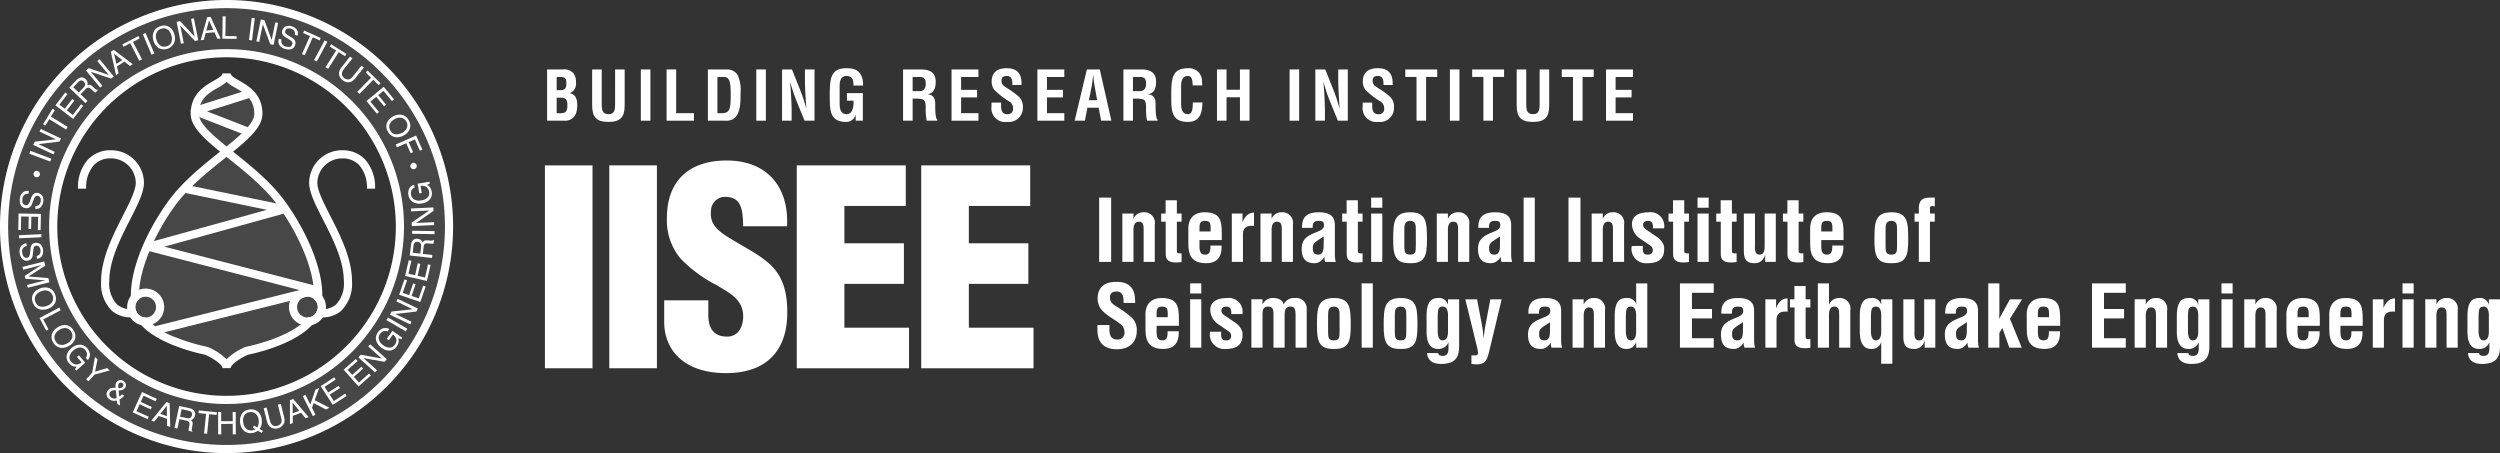 <svg xmlns="http://www.w3.org/2000/svg" xmlns:xlink="http://www.w3.org/1999/xlink" width="426.675" height="77.334" viewBox="0 0 426.675 77.334">
  <rect x="0" y="0" width="426.675" height="77.334" fill="#333333" stroke="none"/>
  <defs>
    <clipPath id="clip-path">
      <rect id="Rectangle_1996" data-name="Rectangle 1996" width="77.333" height="77.334" fill="none"/>
    </clipPath>
    <clipPath id="clip-path-3">
      <rect id="Rectangle_1987" data-name="Rectangle 1987" width="75.754" height="75.754" fill="none"/>
    </clipPath>
    <clipPath id="clip-path-4">
      <rect id="Rectangle_2059" data-name="Rectangle 2059" width="333.675" height="52.038" fill="none"/>
    </clipPath>
  </defs>
  <g id="Group_1580" data-name="Group 1580" transform="translate(-332 -221)">
    <g id="Group_1547" data-name="Group 1547" transform="translate(332 221)">
      <g id="Group_1546" data-name="Group 1546" transform="translate(0 0)" clip-path="url(#clip-path)">
        <g id="Group_1545" data-name="Group 1545" transform="translate(0 0)">
          <g id="Group_1544" data-name="Group 1544" clip-path="url(#clip-path)">
            <g id="Group_1543" data-name="Group 1543" transform="translate(0.79 0.79)" opacity="0.1">
              <g id="Group_1542" data-name="Group 1542">
                <g id="Group_1541" data-name="Group 1541" clip-path="url(#clip-path-3)">
                  <path id="Path_5096" data-name="Path 5096" d="M38.38.5A37.877,37.877,0,1,0,76.256,38.381,37.877,37.877,0,0,0,38.38.5m0,67.465A29.587,29.587,0,1,1,67.968,38.381,29.588,29.588,0,0,1,38.38,67.968" transform="translate(-0.503 -0.504)" fill="#fff"/>
                  <path id="Path_5097" data-name="Path 5097" d="M39.91,25.328c-2.557-3.514-6.291-6.366-9.369-8.836-3.078,2.47-6.812,5.322-9.37,8.836C17.774,30,14.748,36.5,14.919,41.364a2.45,2.45,0,0,0,1.42,4.084c3.075,3.56,10.75,5.03,10.75,5.03s3.451,1.482,3.451,2.959c0-1.477,3.451-2.959,3.451-2.959s7.675-1.471,10.751-5.03a2.45,2.45,0,0,0,1.419-4.084C46.332,36.5,43.309,30,39.91,25.328" transform="translate(7.337 8.602)" fill="#fff"/>
                  <path id="Path_5098" data-name="Path 5098" d="M32.028,14.887c0-4.93-5.424-4.87-5.424-6.9,0,2.034-5.423,1.974-5.423,6.9,0,1.957,2.394,4.02,5.423,6.451,3.031-2.431,5.424-4.494,5.424-6.451" transform="translate(11.274 3.756)" fill="#fff"/>
                </g>
              </g>
            </g>
            <path id="Path_5099" data-name="Path 5099" d="M38.667,77.334A38.667,38.667,0,1,1,77.333,38.669,38.71,38.71,0,0,1,38.667,77.334m0-75.942A37.275,37.275,0,1,0,75.941,38.669,37.318,37.318,0,0,0,38.667,1.392" transform="translate(0 0)" fill="#fff"/>
            <path id="Path_5100" data-name="Path 5100" d="M35.625,65.909A30.283,30.283,0,1,1,65.908,35.626,30.318,30.318,0,0,1,35.625,65.909m0-59.175A28.891,28.891,0,1,0,64.517,35.626,28.925,28.925,0,0,0,35.625,6.734" transform="translate(3.042 3.042)" fill="#fff"/>
            <path id="Path_5101" data-name="Path 5101" d="M4.049,19.653a.548.548,0,1,1,.673-.385.546.546,0,0,1-.673.385" transform="translate(2.077 10.579)" fill="#fff"/>
            <path id="Path_5102" data-name="Path 5102" d="M3.634,21.258a1.063,1.063,0,0,0-.543.077.964.964,0,0,0-.491.815,1.494,1.494,0,0,0,.014.518.585.585,0,0,0,.513.518.506.506,0,0,0,.466-.129,1.87,1.87,0,0,0,.3-.563l.182-.48a2.237,2.237,0,0,1,.342-.656.806.806,0,0,1,.755-.254,1.116,1.116,0,0,1,.793.455,1.365,1.365,0,0,1,.2,1.015,1.672,1.672,0,0,1-.419.946,1.054,1.054,0,0,1-.972.283l.064-.482a.989.989,0,0,0,.487-.1.906.906,0,0,0,.4-.724.868.868,0,0,0-.107-.651A.621.621,0,0,0,5.2,21.6a.443.443,0,0,0-.438.171,3.269,3.269,0,0,0-.3.639l-.19.5a1.572,1.572,0,0,1-.315.543.922.922,0,0,1-.818.246.979.979,0,0,1-.84-.567,1.978,1.978,0,0,1-.132-1.072,1.529,1.529,0,0,1,.505-1.03A1.237,1.237,0,0,1,3.7,20.776Z" transform="translate(1.224 11.822)" fill="#fff"/>
            <path id="Path_5103" data-name="Path 5103" d="M5.855,23.288,5.8,26.058l-.468-.009.042-2.265-1.158-.022L4.18,25.855l-.443-.008.039-2.1-1.295-.024-.042,2.306-.455-.009.053-2.808Z" transform="translate(1.13 13.223)" fill="#fff"/>
            <rect id="Rectangle_1988" data-name="Rectangle 1988" width="3.819" height="0.522" transform="translate(3.237 40.15) rotate(-2.759)" fill="#fff"/>
            <path id="Path_5104" data-name="Path 5104" d="M3.354,26.959a1.061,1.061,0,0,0-.505.212.964.964,0,0,0-.268.913,1.511,1.511,0,0,0,.146.5.587.587,0,0,0,.629.37.5.5,0,0,0,.417-.243,1.9,1.9,0,0,0,.149-.622l.053-.512a2.225,2.225,0,0,1,.165-.722.8.8,0,0,1,.665-.438,1.111,1.111,0,0,1,.881.239,1.369,1.369,0,0,1,.45.932,1.678,1.678,0,0,1-.165,1.022,1.057,1.057,0,0,1-.87.52l-.06-.482a.993.993,0,0,0,.447-.217.908.908,0,0,0,.2-.8.863.863,0,0,0-.27-.6.614.614,0,0,0-.468-.135.44.44,0,0,0-.378.276,3.283,3.283,0,0,0-.122.694l-.058.529A1.551,1.551,0,0,1,4.227,29a.916.916,0,0,1-.727.446.974.974,0,0,1-.956-.334,1.963,1.963,0,0,1-.4-1,1.54,1.54,0,0,1,.224-1.124,1.242,1.242,0,0,1,.926-.5Z" transform="translate(1.21 15.038)" fill="#fff"/>
            <path id="Path_5105" data-name="Path 5105" d="M6.146,28.431l.18.719L3.463,31l3.4.27.18.714-3.7.931-.119-.479L5.4,31.889c.075-.019.2-.05.377-.089s.364-.086.563-.137l-3.389-.272-.126-.5,2.855-1.852-.113.028c-.091.022-.229.06-.413.111s-.32.088-.408.111l-2.185.549-.121-.479Z" transform="translate(1.391 16.192)" fill="#fff"/>
            <path id="Path_5106" data-name="Path 5106" d="M7.34,34.038a2.115,2.115,0,0,1-1.067.83,2.265,2.265,0,0,1-1.482.121,1.723,1.723,0,0,1-1.154-1.107,1.735,1.735,0,0,1,.031-1.5,2.195,2.195,0,0,1,1.154-.94A2.253,2.253,0,0,1,6.2,31.309a1.672,1.672,0,0,1,1.2,1.1,1.754,1.754,0,0,1-.052,1.632m-2.431.472a2.086,2.086,0,0,0,1.161-.132,1.6,1.6,0,0,0,.877-.727A1.2,1.2,0,0,0,6.976,32.6a1.255,1.255,0,0,0-.735-.749,1.723,1.723,0,0,0-1.256.094,1.756,1.756,0,0,0-.876.694,1.206,1.206,0,0,0-.022,1.127,1.079,1.079,0,0,0,.821.739" transform="translate(1.983 17.801)" fill="#fff"/>
            <path id="Path_5107" data-name="Path 5107" d="M7.673,33.442l.242.457-2.976,1.57.895,1.7-.4.212L4.3,35.224Z" transform="translate(2.446 19.047)" fill="#fff"/>
            <path id="Path_5108" data-name="Path 5108" d="M9.6,37.766a2.1,2.1,0,0,1-.863,1.041,2.273,2.273,0,0,1-1.42.436,1.727,1.727,0,0,1-1.365-.832,1.743,1.743,0,0,1-.292-1.475,2.2,2.2,0,0,1,.924-1.166A2.253,2.253,0,0,1,7.9,35.347a1.669,1.669,0,0,1,1.4.815,1.75,1.75,0,0,1,.3,1.6m-2.273.984a2.089,2.089,0,0,0,1.107-.378,1.611,1.611,0,0,0,.7-.9,1.206,1.206,0,0,0-.2-1.03,1.258,1.258,0,0,0-.879-.573,1.725,1.725,0,0,0-1.205.361,1.756,1.756,0,0,0-.706.866,1.2,1.2,0,0,0,.221,1.1,1.075,1.075,0,0,0,.959.546" transform="translate(3.192 20.131)" fill="#fff"/>
            <path id="Path_5109" data-name="Path 5109" d="M11.2,38.9a1.357,1.357,0,0,1-.337,1.207l-.336-.386a.933.933,0,0,0,.209-.686,1.276,1.276,0,0,0-.334-.673,1.123,1.123,0,0,0-.874-.4,1.725,1.725,0,0,0-1.125.513,1.909,1.909,0,0,0-.642.95,1.075,1.075,0,0,0,.306,1,1.2,1.2,0,0,0,.778.433,1.271,1.271,0,0,0,.956-.383l-.788-.9.323-.283,1.1,1.262L8.9,41.908l-.22-.251.289-.417a1.917,1.917,0,0,1-.6-.08,1.716,1.716,0,0,1-.706-.515,1.645,1.645,0,0,1-.424-1.154A2.106,2.106,0,0,1,8.026,38.1a2.2,2.2,0,0,1,1.486-.618,1.622,1.622,0,0,1,1.237.593,1.922,1.922,0,0,1,.447.827" transform="translate(4.119 21.347)" fill="#fff"/>
            <path id="Path_5110" data-name="Path 5110" d="M10.865,38.823l.447.4-.421,2.1,2.047-.622.45.41-2.6.716L9.752,42.968l-.383-.347L10.4,41.482Z" transform="translate(5.336 22.111)" fill="#fff"/>
            <path id="Path_5111" data-name="Path 5111" d="M13.119,42.075a.924.924,0,0,1,.135-.352.818.818,0,0,1,.545-.374.908.908,0,0,1,.689.165.827.827,0,0,1,.392.531.745.745,0,0,1-.111.573.966.966,0,0,1-.546.408,2.157,2.157,0,0,1-.581.063l.119,1.077c.115-.091.2-.159.251-.207s.121-.116.206-.209l.37.245a2.819,2.819,0,0,1-.535.49c-.2.14-.283.19-.259.154L13.9,45.7l-.5-.331-.057-.562a1.859,1.859,0,0,1-.51.067,1.333,1.333,0,0,1-.7-.235A1.061,1.061,0,0,1,11.6,43.9a1.082,1.082,0,0,1,.174-.752,1.043,1.043,0,0,1,.618-.461,2.9,2.9,0,0,1,.742-.039,2.017,2.017,0,0,1-.013-.568m-.24,2.4a1.071,1.071,0,0,0,.43-.071l-.138-1.353a2.6,2.6,0,0,0-.6.05.7.7,0,0,0-.4.3.547.547,0,0,0-.072.512.778.778,0,0,0,.3.4.882.882,0,0,0,.485.162m1.163-1.825a.586.586,0,0,0,.342-.243.411.411,0,0,0,.067-.3.389.389,0,0,0-.184-.268.418.418,0,0,0-.436-.058.408.408,0,0,0-.166.148.579.579,0,0,0-.094.3,2.644,2.644,0,0,0,.035.474,1.912,1.912,0,0,0,.436-.05" transform="translate(6.599 23.542)" fill="#fff"/>
            <path id="Path_5112" data-name="Path 5112" d="M16.025,42.629l2.518,1.158-.2.425-2.059-.948L15.8,44.318l1.9.876-.185.4-1.9-.876-.541,1.176,2.1.964-.191.413L14.429,46.1Z" transform="translate(8.218 24.278)" fill="#fff"/>
            <path id="Path_5113" data-name="Path 5113" d="M19.027,43.721l.556.185.1,4.06-.537-.18-.006-1.207L17.712,46.1l-.755.954-.5-.168Zm.093,2.406L19.1,44.344l-1.119,1.4Z" transform="translate(9.372 24.901)" fill="#fff"/>
            <path id="Path_5114" data-name="Path 5114" d="M19.773,44.149l1.7.361a1.7,1.7,0,0,1,.665.273.9.9,0,0,1,.328.992,1,1,0,0,1-.256.52,1.033,1.033,0,0,1-.46.261.793.793,0,0,1,.279.3.857.857,0,0,1,.022.5l-.088.505a1.528,1.528,0,0,0-.033.325.318.318,0,0,0,.115.264l-.019.083L21.4,48.4a.534.534,0,0,1-.014-.133,2.151,2.151,0,0,1,.038-.3l.1-.629a.539.539,0,0,0-.16-.548,1.073,1.073,0,0,0-.427-.162l-1.119-.24-.341,1.6-.507-.108Zm1.278,2.061a.96.96,0,0,0,.578-.025.6.6,0,0,0,.312-.471.569.569,0,0,0-.166-.6.92.92,0,0,0-.386-.162l-1.2-.257-.272,1.278Z" transform="translate(10.808 25.144)" fill="#fff"/>
            <path id="Path_5115" data-name="Path 5115" d="M24.72,44.946l-.047.452-1.279-.13-.344,3.345-.52-.053.344-3.345-1.281-.132.047-.452Z" transform="translate(12.298 25.419)" fill="#fff"/>
            <path id="Path_5116" data-name="Path 5116" d="M23.716,44.8l.523,0,.006,1.577,1.962-.008L26.2,44.8l.523,0,.014,3.817-.523,0-.006-1.786-1.962.008.006,1.786-.523,0Z" transform="translate(13.507 25.512)" fill="#fff"/>
            <path id="Path_5117" data-name="Path 5117" d="M30.017,48.19l-.218.344-.642-.372a2.158,2.158,0,0,1-.435.243,1.936,1.936,0,0,1-.529.137,1.742,1.742,0,0,1-1.453-.4,2.219,2.219,0,0,1-.618-1.353,2.242,2.242,0,0,1,.218-1.362,1.663,1.663,0,0,1,1.361-.884A1.751,1.751,0,0,1,29.267,45a2.1,2.1,0,0,1,.537,1.24,2.73,2.73,0,0,1,0,.716,1.832,1.832,0,0,1-.355.9ZM28.5,48.018a.661.661,0,0,0,.232-.118l-.46-.272.218-.35.543.323a1.42,1.42,0,0,0,.243-.64,2.654,2.654,0,0,0,0-.65,1.607,1.607,0,0,0-.483-1.033,1.209,1.209,0,0,0-1.008-.289,1.267,1.267,0,0,0-.923.513,1.75,1.75,0,0,0-.207,1.249,1.635,1.635,0,0,0,.48,1.047,1.266,1.266,0,0,0,1.063.278,1.8,1.8,0,0,0,.3-.06" transform="translate(14.864 25.353)" fill="#fff"/>
            <path id="Path_5118" data-name="Path 5118" d="M29.178,44.529l.576,2.288a1.363,1.363,0,0,0,.322.633.828.828,0,0,0,.863.212.927.927,0,0,0,.764-.656,1.435,1.435,0,0,0-.036-.67l-.576-2.288.507-.127L32.121,46a2.48,2.48,0,0,1,.08,1.1,1.6,1.6,0,0,1-2.558.642,2.484,2.484,0,0,1-.449-1l-.523-2.08Z" transform="translate(16.329 25.014)" fill="#fff"/>
            <path id="Path_5119" data-name="Path 5119" d="M31.533,43.589l.546-.206,2.64,3.089-.531.2-.766-.934-1.413.531.014,1.216-.5.187ZM33.12,45.4l-1.135-1.375L32,45.82Z" transform="translate(17.956 24.708)" fill="#fff"/>
            <path id="Path_5120" data-name="Path 5120" d="M32.922,43.589l.45-.228.841,1.668.865-2.529.645-.325-.763,2.109,2.513,1.284-.6.3-2.086-1.1-.29.805.6,1.188-.45.228Z" transform="translate(18.75 24.021)" fill="#fff"/>
            <path id="Path_5121" data-name="Path 5121" d="M34.864,42.532l2.324-1.507.254.392-1.9,1.232.629.973,1.758-1.139.242.372-1.758,1.139.7,1.086,1.935-1.254.246.381L36.94,45.735Z" transform="translate(19.856 23.365)" fill="#fff"/>
            <path id="Path_5122" data-name="Path 5122" d="M37.37,40.873l2.072-1.841.311.35-1.7,1.505.771.866,1.566-1.391.293.33-1.566,1.392.86.968L41.7,41.521l.3.339-2.1,1.866Z" transform="translate(21.284 22.23)" fill="#fff"/>
            <path id="Path_5123" data-name="Path 5123" d="M38.97,39.675l.408-.454,3.566.647-2.293-2.062.33-.367,2.839,2.554-.389.432L39.849,39.8l2.29,2.061-.33.366Z" transform="translate(22.195 21.322)" fill="#fff"/>
            <path id="Path_5124" data-name="Path 5124" d="M41.9,35.8a1.356,1.356,0,0,1,1.251.041l-.294.419a.931.931,0,0,0-.717-.041,1.279,1.279,0,0,0-.573.483,1.131,1.131,0,0,0-.179.945,1.74,1.74,0,0,0,.766.972,1.934,1.934,0,0,0,1.077.4,1.075,1.075,0,0,0,.9-.537,1.2,1.2,0,0,0,.237-.859,1.268,1.268,0,0,0-.6-.837l-.687.978-.352-.246.965-1.372,1.672,1.174-.191.273-.474-.181a1.941,1.941,0,0,1,.064.6,1.7,1.7,0,0,1-.333.807,1.644,1.644,0,0,1-1.019.687,2.109,2.109,0,0,1-1.54-.441,2.19,2.19,0,0,1-.954-1.3,1.617,1.617,0,0,1,.283-1.342,1.925,1.925,0,0,1,.7-.631" transform="translate(23.279 20.314)" fill="#fff"/>
            <rect id="Rectangle_1989" data-name="Rectangle 1989" width="0.522" height="3.819" transform="translate(65.945 54.636) rotate(-59.892)" fill="#fff"/>
            <path id="Path_5125" data-name="Path 5125" d="M42.412,35.209l.262-.549,3.605-.389L43.5,32.941l.213-.446,3.445,1.646-.251.524-3.613.414,2.781,1.329-.213.446Z" transform="translate(24.155 18.507)" fill="#fff"/>
            <path id="Path_5126" data-name="Path 5126" d="M43.405,33l.9-2.62.443.154-.739,2.142,1.1.378.683-1.981.419.144L45.526,33.2l1.223.422.753-2.18.43.149-.917,2.656Z" transform="translate(24.721 17.304)" fill="#fff"/>
            <path id="Path_5127" data-name="Path 5127" d="M44.052,30.993l.615-2.7.457.1-.5,2.21,1.13.257.466-2.042.432.1-.466,2.042,1.262.287L47.956,29l.444.1-.625,2.739Z" transform="translate(25.09 16.113)" fill="#fff"/>
            <path id="Path_5128" data-name="Path 5128" d="M44.56,28.815l.195-1.725a1.7,1.7,0,0,1,.2-.689.9.9,0,0,1,.956-.424.937.937,0,0,1,.846.636.783.783,0,0,1,.275-.308.862.862,0,0,1,.493-.072l.51.039a1.592,1.592,0,0,0,.328,0,.321.321,0,0,0,.251-.14l.085.009-.071.631a.464.464,0,0,1-.132.027,2.17,2.17,0,0,1-.3-.008l-.637-.039a.537.537,0,0,0-.527.212,1.063,1.063,0,0,0-.121.443l-.127,1.136,1.628.182-.058.515Zm1.926-1.475a.962.962,0,0,0-.082-.573.6.6,0,0,0-.5-.264.57.57,0,0,0-.585.224.928.928,0,0,0-.122.4l-.138,1.221,1.3.144Z" transform="translate(25.379 14.789)" fill="#fff"/>
            <rect id="Rectangle_1990" data-name="Rectangle 1990" width="0.522" height="3.818" transform="translate(70.339 39.899) rotate(-88.968)" fill="#fff"/>
            <path id="Path_5129" data-name="Path 5129" d="M44.835,25.741l-.028-.609L47.8,23.084l-3.083.146-.024-.493,3.814-.18.028.581-2.987,2.076,3.078-.146.024.493Z" transform="translate(25.454 12.847)" fill="#fff"/>
            <path id="Path_5130" data-name="Path 5130" d="M44.476,21.119a1.357,1.357,0,0,1,.918-.852l.085.5a.938.938,0,0,0-.537.477,1.28,1.28,0,0,0-.066.747,1.125,1.125,0,0,0,.538.8,1.733,1.733,0,0,0,1.227.151,1.919,1.919,0,0,0,1.044-.476,1.074,1.074,0,0,0,.262-1.012,1.2,1.2,0,0,0-.438-.777A1.266,1.266,0,0,0,46.5,20.5l.2,1.179-.422.072L45.994,20.1l2.014-.344.055.328-.463.206a1.938,1.938,0,0,1,.471.385,1.683,1.683,0,0,1,.333.807,1.636,1.636,0,0,1-.24,1.205,2.107,2.107,0,0,1-1.4.771,2.191,2.191,0,0,1-1.59-.25,1.623,1.623,0,0,1-.746-1.152,1.914,1.914,0,0,1,.052-.939" transform="translate(25.282 11.253)" fill="#fff"/>
            <path id="Path_5131" data-name="Path 5131" d="M45,17.729a.548.548,0,1,1-.353.691A.547.547,0,0,1,45,17.729" transform="translate(25.413 10.082)" fill="#fff"/>
            <rect id="Rectangle_1991" data-name="Rectangle 1991" width="0.522" height="3.819" transform="translate(5.003 26.233) rotate(-69.444)" fill="#fff"/>
            <path id="Path_5132" data-name="Path 5132" d="M3.615,16.741l.261-.551,3.6-.4L4.69,14.469l.212-.446,3.451,1.634-.25.524-3.612.428,2.786,1.318-.212.446Z" transform="translate(2.059 7.986)" fill="#fff"/>
            <path id="Path_5133" data-name="Path 5133" d="M6.3,11.827l.388.239-.673,1.1,2.868,1.759-.275.446L5.743,13.607l-.673,1.1-.388-.239Z" transform="translate(2.666 6.736)" fill="#fff"/>
            <path id="Path_5134" data-name="Path 5134" d="M6.025,12.252l1.686-2.2.37.284L6.7,12.136l.92.706L8.9,11.178l.352.268L7.975,13.11,9,13.9l1.4-1.83.361.276-1.709,2.23Z" transform="translate(3.432 5.725)" fill="#fff"/>
            <path id="Path_5135" data-name="Path 5135" d="M7.53,10.159l1.2-1.252a1.684,1.684,0,0,1,.581-.421.9.9,0,0,1,1.017.243.944.944,0,0,1,.286,1.02.77.77,0,0,1,.4-.077.858.858,0,0,1,.435.242l.381.342a1.485,1.485,0,0,0,.259.2.313.313,0,0,0,.284.042l.063.06L12,11.012a.4.4,0,0,1-.121-.058,2.122,2.122,0,0,1-.235-.19l-.482-.417a.535.535,0,0,0-.548-.154,1.1,1.1,0,0,0-.364.278l-.793.826,1.18,1.133-.358.374Zm2.425,0a.954.954,0,0,0,.283-.505A.6.6,0,0,0,10,9.142a.567.567,0,0,0-.6-.177.92.92,0,0,0-.342.243l-.851.885.942.9Z" transform="translate(4.289 4.794)" fill="#fff"/>
            <path id="Path_5136" data-name="Path 5136" d="M9.342,8.351l.469-.388,3.434,1.165L11.281,6.75l.38-.314,2.433,2.943-.449.37L10.193,8.6l1.962,2.375-.38.315Z" transform="translate(5.321 3.665)" fill="#fff"/>
            <path id="Path_5137" data-name="Path 5137" d="M12.053,5.744l.49-.32,3.249,2.439-.474.311-.951-.746L13.1,8.254l.279,1.183-.444.29ZM14,7.166l-1.408-1.1L13,7.821Z" transform="translate(6.865 3.089)" fill="#fff"/>
            <path id="Path_5138" data-name="Path 5138" d="M16.052,3.921l.209.4-1.144.59L16.66,7.9l-.465.239L14.654,5.155l-1.144.59-.209-.4Z" transform="translate(7.575 2.233)" fill="#fff"/>
            <rect id="Rectangle_1992" data-name="Rectangle 1992" width="0.522" height="3.818" transform="translate(24.364 5.826) rotate(-23.176)" fill="#fff"/>
            <path id="Path_5139" data-name="Path 5139" d="M19.489,3.055a2.1,2.1,0,0,1,.768,1.111,2.266,2.266,0,0,1,.036,1.486,1.927,1.927,0,0,1-2.668.972,2.192,2.192,0,0,1-.873-1.205,2.246,2.246,0,0,1-.052-1.38,1.661,1.661,0,0,1,1.163-1.13,1.75,1.75,0,0,1,1.626.146m.333,2.453a2.1,2.1,0,0,0-.064-1.166,1.619,1.619,0,0,0-.676-.92,1.2,1.2,0,0,0-1.044-.086,1.255,1.255,0,0,0-.789.691,1.72,1.72,0,0,0,.022,1.257,1.755,1.755,0,0,0,.642.915,1.207,1.207,0,0,0,1.125.086,1.075,1.075,0,0,0,.785-.777" transform="translate(9.463 1.583)" fill="#fff"/>
            <path id="Path_5140" data-name="Path 5140" d="M19.206,2.587l.6-.119,2.472,2.651L21.67,2.094l.485-.1L22.9,5.74l-.57.115-2.5-2.642.6,3.021-.485.1Z" transform="translate(10.938 1.137)" fill="#fff"/>
            <path id="Path_5141" data-name="Path 5141" d="M22.933,1.888l.582-.05,1.708,3.685-.565.049-.483-1.107-1.505.13L22.355,5.77l-.529.046ZM23.972,4.06,23.25,2.43,22.78,4.162Z" transform="translate(12.431 1.047)" fill="#fff"/>
            <path id="Path_5142" data-name="Path 5142" d="M24.229,1.774l.518.006L24.7,5.144l1.916.025-.006.455-2.433-.031Z" transform="translate(13.771 1.01)" fill="#fff"/>
            <rect id="Rectangle_1993" data-name="Rectangle 1993" width="3.818" height="0.522" transform="matrix(0.123, -0.992, 0.992, 0.123, 42.495, 6.831)" fill="#fff"/>
            <path id="Path_5143" data-name="Path 5143" d="M28.647,2.109l.6.124,1.242,3.406.623-3.021.483.1L30.82,6.457l-.568-.118-1.27-3.407-.623,3.017-.483-.1Z" transform="translate(15.876 1.201)" fill="#fff"/>
            <path id="Path_5144" data-name="Path 5144" d="M30.819,5.152A1.067,1.067,0,0,0,30.8,5.7a.963.963,0,0,0,.713.631,1.509,1.509,0,0,0,.512.08.583.583,0,0,0,.6-.41.506.506,0,0,0-.041-.482,1.837,1.837,0,0,0-.5-.4l-.441-.267a2.243,2.243,0,0,1-.582-.455.806.806,0,0,1-.113-.789,1.11,1.11,0,0,1,.592-.7A1.363,1.363,0,0,1,32.574,2.9a1.661,1.661,0,0,1,.852.584,1.056,1.056,0,0,1,.1,1.008l-.463-.151a.971.971,0,0,0,0-.5.909.909,0,0,0-.64-.523.856.856,0,0,0-.658-.013.611.611,0,0,0-.322.364.441.441,0,0,0,.088.461,3.224,3.224,0,0,0,.574.407l.455.278a1.55,1.55,0,0,1,.476.41.915.915,0,0,1,.094.848.977.977,0,0,1-.709.724,1.981,1.981,0,0,1-1.078-.066,1.545,1.545,0,0,1-.921-.683A1.243,1.243,0,0,1,30.357,5Z" transform="translate(17.24 1.598)" fill="#fff"/>
            <path id="Path_5145" data-name="Path 5145" d="M36.039,4.584,35.854,5l-1.176-.524L33.31,7.547l-.477-.212L34.2,4.262l-1.174-.523.185-.416Z" transform="translate(18.7 1.893)" fill="#fff"/>
            <rect id="Rectangle_1994" data-name="Rectangle 1994" width="3.818" height="0.522" transform="translate(53.605 10.254) rotate(-61.816)" fill="#fff"/>
            <path id="Path_5146" data-name="Path 5146" d="M38.97,6.466l-.242.385-1.089-.686L35.845,9.009,35.4,8.731l1.8-2.846L36.109,5.2l.243-.385Z" transform="translate(20.163 2.742)" fill="#fff"/>
            <path id="Path_5147" data-name="Path 5147" d="M39.149,6.476,37.682,8.325a1.4,1.4,0,0,0-.306.64.828.828,0,0,0,.358.813.928.928,0,0,0,.986.209,1.427,1.427,0,0,0,.509-.436L40.7,7.7l.41.325L39.772,9.706a2.474,2.474,0,0,1-.822.731,1.34,1.34,0,0,1-1.464-.278,1.334,1.334,0,0,1-.6-1.361,2.475,2.475,0,0,1,.524-.967L38.74,6.151Z" transform="translate(20.991 3.503)" fill="#fff"/>
            <path id="Path_5148" data-name="Path 5148" d="M42.816,9.837l-.32.323-.915-.9-2.362,2.4-.372-.367,2.362-2.394-.915-.9.319-.323Z" transform="translate(22.125 4.365)" fill="#fff"/>
            <path id="Path_5149" data-name="Path 5149" d="M42.79,9.438l1.766,2.136-.361.3-1.444-1.747-.893.738,1.334,1.615-.341.281-1.334-1.615-1,.826,1.468,1.777-.35.29-1.789-2.166Z" transform="translate(22.695 5.375)" fill="#fff"/>
            <path id="Path_5150" data-name="Path 5150" d="M45.978,14.994a2.1,2.1,0,0,1-.928.983,2.267,2.267,0,0,1-1.446.342A1.721,1.721,0,0,1,42.3,15.4a1.742,1.742,0,0,1-.2-1.491,2.209,2.209,0,0,1,1-1.1,2.268,2.268,0,0,1,1.339-.337,1.673,1.673,0,0,1,1.348.9,1.749,1.749,0,0,1,.195,1.621m-2.331.835a2.078,2.078,0,0,0,1.127-.306,1.612,1.612,0,0,0,.76-.852,1.2,1.2,0,0,0-.132-1.039,1.255,1.255,0,0,0-.84-.628,1.718,1.718,0,0,0-1.226.283,1.752,1.752,0,0,0-.761.818,1.209,1.209,0,0,0,.149,1.119,1.08,1.08,0,0,0,.923.606" transform="translate(23.926 7.097)" fill="#fff"/>
            <path id="Path_5151" data-name="Path 5151" d="M46.512,14.734l1.077,2.42-.428.19L46.3,15.4l-1.059.471L46,17.58l-.416.185-.761-1.712-1.587.706-.21-.474Z" transform="translate(24.503 8.391)" fill="#fff"/>
            <path id="Path_5152" data-name="Path 5152" d="M17.56,45.639l-.337-1.35,24.962-6.242L16.233,31.335a.7.7,0,0,1-.013-1.345l20.395-5.639L22.676,21.48l.281-1.362,16.767,3.453a.7.7,0,0,1,.044,1.351L19.1,30.639l26.084,6.746a.7.7,0,0,1-.006,1.35Z" transform="translate(8.947 11.458)" fill="#fff"/>
            <path id="Path_5153" data-name="Path 5153" d="M30.055,17.485,21.18,14.032a.7.7,0,0,1,.042-1.312l9.369-2.959.419,1.326-7.484,2.364,7.035,2.737Z" transform="translate(11.81 5.559)" fill="#fff"/>
            <path id="Path_5154" data-name="Path 5154" d="M34.58,37.7a3.161,3.161,0,1,1,3.163-3.161A3.164,3.164,0,0,1,34.58,37.7m0-4.93a1.77,1.77,0,1,0,1.77,1.769,1.771,1.771,0,0,0-1.77-1.769" transform="translate(17.894 17.873)" fill="#fff"/>
            <path id="Path_5155" data-name="Path 5155" d="M16.986,37.7a3.161,3.161,0,1,1,3.161-3.161A3.164,3.164,0,0,1,16.986,37.7m0-4.93a1.77,1.77,0,1,0,1.769,1.769,1.771,1.771,0,0,0-1.769-1.769" transform="translate(7.874 17.873)" fill="#fff"/>
            <path id="Path_5156" data-name="Path 5156" d="M40.493,29.766c-2.4-3.3-5.762-5.988-8.728-8.356l-.091-.072c2.894-2.351,5.008-4.333,5.008-6.449,0-3.406-2.365-4.762-3.935-5.658-.764-.439-1.488-.854-1.488-1.246H29.867c0,.392-.725.807-1.491,1.246-1.566.9-3.933,2.252-3.933,5.658,0,2.116,2.116,4.1,5.01,6.449l-.094.072c-2.965,2.368-6.325,5.054-8.73,8.356-4.115,5.66-7.571,13.685-6.019,18.853,1.527,5.1,11.241,7.165,12.294,7.374,1.416.622,2.963,1.7,2.963,2.29h1.392c0-.589,1.548-1.668,2.962-2.29,1.05-.209,10.765-2.276,12.3-7.374,1.552-5.173-1.909-13.2-6.024-18.853M25.835,14.888c0-2.6,1.719-3.583,3.233-4.451a8.273,8.273,0,0,0,1.494-1,8.233,8.233,0,0,0,1.5,1c1.516.868,3.233,1.852,3.233,4.451,0,1.555-2.087,3.422-4.729,5.558-2.642-2.136-4.727-4-4.727-5.558M44.42,49.629c-2.687,3.467-10.45,5-10.538,5.013l-.143.044a10.135,10.135,0,0,0-3.177,2.081,10.126,10.126,0,0,0-3.178-2.081l-.143-.044a32.1,32.1,0,0,1-5.236-1.566,13.139,13.139,0,0,1-5.286-3.444,1.766,1.766,0,0,1-1.733-1.763,1.739,1.739,0,0,1,.664-1.35c-.33-4.705,2.747-11.315,6.1-15.936,2.293-3.15,5.577-5.773,8.476-8.086.11-.089.223-.179.333-.267.111.088.223.177.333.267,2.9,2.313,6.181,4.936,8.474,8.086,3.36,4.619,6.435,11.227,6.106,15.936a1.745,1.745,0,0,1,.665,1.35,1.767,1.767,0,0,1-1.72,1.759" transform="translate(8.105 4.547)" fill="#fff"/>
            <path id="Path_5157" data-name="Path 5157" d="M43.187,17.94a5.187,5.187,0,0,0-3.814-1.6,5.605,5.605,0,0,0-5.756,5.567c0,1.629,1.094,3.773,2.359,6.256,1.67,3.271,3.56,6.981,3.56,10.511A5.187,5.187,0,0,1,38.17,42.7a3.882,3.882,0,0,1-3.134.719A1.716,1.716,0,0,1,34.82,44l-.111.783a7.7,7.7,0,0,0,1.086.08A4.885,4.885,0,0,0,39.08,43.75a6.489,6.489,0,0,0,1.849-5.077c0-3.864-2.058-7.9-3.712-11.144-1.135-2.226-2.205-4.329-2.205-5.624a4.234,4.234,0,0,1,4.362-4.175,3.8,3.8,0,0,1,2.8,1.166,5.706,5.706,0,0,1,1.3,4h1.391a7.041,7.041,0,0,0-1.684-4.952" transform="translate(19.147 9.305)" fill="#fff"/>
            <path id="Path_5158" data-name="Path 5158" d="M15.188,42.7a5.187,5.187,0,0,1-1.367-4.026c0-3.531,1.89-7.24,3.558-10.513,1.265-2.483,2.357-4.627,2.357-6.255a5.6,5.6,0,0,0-5.752-5.567,5.189,5.189,0,0,0-3.817,1.6,7.041,7.041,0,0,0-1.684,4.952H9.875a5.7,5.7,0,0,1,1.3-4,3.811,3.811,0,0,1,2.806-1.166,4.235,4.235,0,0,1,4.362,4.175c0,1.293-1.072,3.4-2.207,5.624-1.653,3.243-3.71,7.278-3.71,11.144a6.49,6.49,0,0,0,1.847,5.077,4.9,4.9,0,0,0,3.288,1.114,7.676,7.676,0,0,0,1.083-.08L18.536,44a1.724,1.724,0,0,1-.215-.587,3.879,3.879,0,0,1-3.133-.717" transform="translate(4.831 9.305)" fill="#fff"/>
          </g>
        </g>
      </g>
    </g>
    <g id="Group_1572" data-name="Group 1572" transform="translate(425 232.643)">
      <g id="Group_1571" data-name="Group 1571" transform="translate(0 0)" clip-path="url(#clip-path-4)">
        <path id="Path_5257" data-name="Path 5257" d="M.257,8.89V.144H2.892A2.128,2.128,0,0,1,4.746.786a2.341,2.341,0,0,1,.432,1.574,1.691,1.691,0,0,1-1.05,1.83v.025c.922.128,1.272.9,1.272,2.027a4.154,4.154,0,0,1-.117,1.075A1.972,1.972,0,0,1,3.137,8.89ZM2.192,3.678c.4,0,.91.023,1.167-.3a1.67,1.67,0,0,0,.175-.945c0-.652-.14-.98-.887-1H1.889v2.25Zm.047,3.929a2.494,2.494,0,0,0,.98-.092c.443-.2.5-.772.5-1.215,0-.944-.187-1.339-1.2-1.339h-.63V7.607Z" transform="translate(0.118 0.066)" fill="#fff"/>
        <path id="Path_5258" data-name="Path 5258" d="M9.447.143h1.632v6.1c0,1.937-.63,2.857-2.764,2.857-2.157,0-2.787-.92-2.787-2.857V.143H7.161V6.1c0,.84.058,1.679,1.165,1.679,1.062,0,1.12-.839,1.12-1.679Z" transform="translate(2.534 0.065)" fill="#fff"/>
        <rect id="Rectangle_2049" data-name="Rectangle 2049" width="1.632" height="8.746" transform="translate(16.371 0.209)" fill="#fff"/>
        <path id="Path_5259" data-name="Path 5259" d="M14.241,8.89V.144h1.632V7.606H18.9V8.89Z" transform="translate(6.528 0.066)" fill="#fff"/>
        <path id="Path_5260" data-name="Path 5260" d="M19.073,8.89V.144h3.405a2.024,2.024,0,0,1,1.69.992,6.113,6.113,0,0,1,.478,3.02c0,1.725,0,3.72-1.342,4.5a2.4,2.4,0,0,1-1.212.233Zm2.344-1.283c1.458,0,1.55-.769,1.55-3.3,0-2.064-.21-2.879-1.189-2.879H20.7V7.607Z" transform="translate(8.743 0.066)" fill="#fff"/>
        <rect id="Rectangle_2050" data-name="Rectangle 2050" width="1.632" height="8.746" transform="translate(36.077 0.209)" fill="#fff"/>
        <path id="Path_5261" data-name="Path 5261" d="M31.659.143h1.633V8.889h-1.7l-1.27-3.114A29.4,29.4,0,0,1,29.152,2.3h-.023c.058.725.128,1.61.175,2.5s.082,1.75.082,2.45V8.889H27.752V.143h1.692l1.272,3.185A29.625,29.625,0,0,1,31.881,6.8H31.9c-.058-.792-.117-1.644-.163-2.482s-.082-1.68-.082-2.46Z" transform="translate(12.722 0.065)" fill="#fff"/>
        <path id="Path_5262" data-name="Path 5262" d="M33.337,3.882C33.407,1.657,33.582,0,36.194,0c1.4.012,2.367.373,2.74,1.889a5.422,5.422,0,0,1,.082,1.06H37.383c-.023-.885-.082-1.585-1.189-1.632-1.283,0-1.178,1.528-1.178,2.205V5.947c0,.722.058,1.9,1.178,1.9.933,0,1.235-.992,1.2-2.309h-1.13V4.256h2.717v4.7H37.756v-1h-.023a1.652,1.652,0,0,1-1.539,1.212c-2.682,0-2.857-1.7-2.857-4.034Z" transform="translate(15.282 0)" fill="#fff"/>
        <path id="Path_5263" data-name="Path 5263" d="M43.545,5.123V8.89H41.913V.144H45c1.41,0,2.484.49,2.484,2.1,0,.958-.245,1.96-1.342,2.112v.022c.968.128,1.259.747,1.259,1.587,0,.362-.045,2.507.351,2.764V8.89h-1.8a8.8,8.8,0,0,1-.175-2.217c-.012-.535,0-1.27-.56-1.434a4.993,4.993,0,0,0-1.387-.117Zm0-1.282h1.282c.538-.035.957-.385.957-1.259,0-.98-.408-1.143-1.025-1.155H43.545Z" transform="translate(19.214 0.066)" fill="#fff"/>
        <path id="Path_5264" data-name="Path 5264" d="M47.584,8.89V.144h4.594V1.427H49.216v2.2h2.729V4.913H49.216V7.606h2.962V8.89Z" transform="translate(21.813 0.066)" fill="#fff"/>
        <path id="Path_5265" data-name="Path 5265" d="M55.821,2.869c.012-.78-.058-1.55-.957-1.55-.548,0-.9.222-.9.815,0,.665.42.922.932,1.248a15.042,15.042,0,0,1,1.983,1.434,2.287,2.287,0,0,1,.734,1.832,2.4,2.4,0,0,1-2.694,2.517,2.355,2.355,0,0,1-2.659-2.657V5.866H53.9v.513c-.035.85.222,1.469,1.025,1.469a.9.9,0,0,0,1.015-1.025,1.324,1.324,0,0,0-.653-1.155A12.782,12.782,0,0,1,52.707,3.65a2.427,2.427,0,0,1-.42-1.342C52.287.817,53.127,0,54.853,0c2.6,0,2.53,2.005,2.542,2.869Z" transform="translate(23.959 0)" fill="#fff"/>
        <path id="Path_5266" data-name="Path 5266" d="M57.633,8.89V.144h4.594V1.427H59.266v2.2h2.727V4.913H59.266V7.606h2.961V8.89Z" transform="translate(26.42 0.066)" fill="#fff"/>
        <path id="Path_5267" data-name="Path 5267" d="M61.993,8.889,64.08.143h2.2l1.982,8.746H66.517l-.432-2.215H64.173l-.432,2.215Zm2.437-3.5h1.4l-.442-2.484c-.082-.408-.117-.805-.165-1.213-.01-.2-.034-.4-.058-.583h-.022c-.023.187-.047.385-.058.583-.047.408-.082.805-.165,1.213Z" transform="translate(28.418 0.065)" fill="#fff"/>
        <path id="Path_5268" data-name="Path 5268" d="M69.329,5.123V8.89H67.7V.144h3.09c1.41,0,2.484.49,2.484,2.1,0,.958-.245,1.96-1.342,2.112v.022c.968.128,1.259.747,1.259,1.587,0,.362-.045,2.507.351,2.764V8.89h-1.8a8.8,8.8,0,0,1-.175-2.217c-.012-.535,0-1.27-.56-1.434a4.993,4.993,0,0,0-1.387-.117Zm0-1.282h1.282c.538-.035.957-.385.957-1.259,0-.98-.408-1.143-1.025-1.155H69.329Z" transform="translate(31.033 0.066)" fill="#fff"/>
        <path id="Path_5269" data-name="Path 5269" d="M78.626,5.842c-.012.163-.023.337-.035.5-.082,1.6-.618,2.821-2.437,2.821-2.682,0-2.857-1.7-2.857-4.033V3.882C73.367,1.657,73.542,0,76.154,0a2.188,2.188,0,0,1,2.39,2.262,4.235,4.235,0,0,1,.035.665H76.971c-.071-.56-.013-1.61-.817-1.61-1.283,0-1.177,1.528-1.177,2.205V5.947c0,.722.057,1.9,1.177,1.9.9,0,.793-1.445.828-2.005Z" transform="translate(33.6 0)" fill="#fff"/>
        <path id="Path_5270" data-name="Path 5270" d="M78.649,8.89V.144h1.632V3.607h2.287V.144H84.2V8.89H82.568v-4H80.281v4Z" transform="translate(36.054 0.066)" fill="#fff"/>
        <rect id="Rectangle_2051" data-name="Rectangle 2051" width="1.632" height="8.746" transform="translate(127.094 0.209)" fill="#fff"/>
        <path id="Path_5271" data-name="Path 5271" d="M94.067.143H95.7V8.889H94l-1.27-3.114A29.4,29.4,0,0,1,91.56,2.3h-.023c.058.725.128,1.61.175,2.5s.082,1.75.082,2.45V8.889H90.16V.143h1.692l1.272,3.185A29.623,29.623,0,0,1,94.289,6.8h.023c-.058-.792-.117-1.644-.163-2.482s-.082-1.68-.082-2.46Z" transform="translate(41.331 0.065)" fill="#fff"/>
        <path id="Path_5272" data-name="Path 5272" d="M99.254,2.869c.012-.78-.058-1.55-.957-1.55-.548,0-.9.222-.9.815,0,.665.42.922.932,1.248a15.041,15.041,0,0,1,1.983,1.434,2.287,2.287,0,0,1,.734,1.832,2.4,2.4,0,0,1-2.694,2.517A2.355,2.355,0,0,1,95.7,6.507V5.866H97.33v.513c-.035.85.222,1.469,1.025,1.469a.9.9,0,0,0,1.015-1.025,1.324,1.324,0,0,0-.653-1.155A12.781,12.781,0,0,1,96.14,3.65a2.427,2.427,0,0,1-.42-1.342C95.72.817,96.56,0,98.286,0c2.6,0,2.53,2.005,2.542,2.869Z" transform="translate(43.869 0)" fill="#fff"/>
        <path id="Path_5273" data-name="Path 5273" d="M100.689.143h5.446V1.427h-1.9V8.89H102.6V1.427h-1.913Z" transform="translate(46.157 0.065)" fill="#fff"/>
        <rect id="Rectangle_2052" data-name="Rectangle 2052" width="1.632" height="8.746" transform="translate(154.453 0.209)" fill="#fff"/>
        <path id="Path_5274" data-name="Path 5274" d="M108.513.143h5.446V1.427h-1.9V8.89h-1.632V1.427h-1.913Z" transform="translate(49.744 0.065)" fill="#fff"/>
        <path id="Path_5275" data-name="Path 5275" d="M117.64.143h1.633v6.1c0,1.937-.63,2.857-2.764,2.857-2.157,0-2.788-.92-2.788-2.857V.143h1.633V6.1c0,.84.058,1.679,1.165,1.679,1.062,0,1.12-.839,1.12-1.679Z" transform="translate(52.131 0.065)" fill="#fff"/>
        <path id="Path_5276" data-name="Path 5276" d="M119,.143h5.446V1.427h-1.9V8.89h-1.632V1.427H119Z" transform="translate(54.552 0.065)" fill="#fff"/>
        <path id="Path_5277" data-name="Path 5277" d="M124.177,8.89V.144h4.594V1.427h-2.962v2.2h2.729V4.913h-2.729V7.606h2.962V8.89Z" transform="translate(56.925 0.066)" fill="#fff"/>
        <rect id="Rectangle_2053" data-name="Rectangle 2053" width="8.125" height="34.626" transform="translate(0 16.581)" fill="#fff"/>
        <rect id="Rectangle_2054" data-name="Rectangle 2054" width="8.125" height="34.626" transform="translate(10.989 16.581)" fill="#fff"/>
        <path id="Path_5278" data-name="Path 5278" d="M21.487,34.668v2.447c0,1.985.646,3.739,3.23,3.739,1.893,0,2.724-1.709,2.724-3.462,0-2.91-2.4-4.016-4.523-5.31a23.291,23.291,0,0,1-6.143-4.524,10.115,10.115,0,0,1-2.354-6.925c0-6.51,3.925-9.834,10.2-9.834,7.065,0,10.665,4.709,10.295,11.22H27.442c-.092-2.033,0-4.8-2.678-4.988a2.407,2.407,0,0,0-2.816,2.31c-.23,2.077.831,3.137,2.449,4.247,3.045,1.938,5.678,3.139,7.569,4.893s3,4.062,3,8.263c0,6.647-3.694,10.342-10.435,10.342-7.434,0-10.572-4.154-10.572-8.726V34.668Z" transform="translate(6.4 4.951)" fill="#fff"/>
        <path id="Path_5279" data-name="Path 5279" d="M29.475,46V11.37h18.6v6.925H37.6v6.372H47.758v6.925H37.6v7.48H48.634V46Z" transform="translate(13.512 5.212)" fill="#fff"/>
        <path id="Path_5280" data-name="Path 5280" d="M44.039,46V11.37h18.6v6.925H52.163v6.372H62.321v6.925H52.163v7.48H63.2V46Z" transform="translate(20.188 5.212)" fill="#fff"/>
        <rect id="Rectangle_2055" data-name="Rectangle 2055" width="2.048" height="10.97" transform="translate(94.593 22.085)" fill="#fff"/>
        <path id="Path_5281" data-name="Path 5281" d="M69.471,17.926H69.5a1.772,1.772,0,0,1,1.711-1.068,1.8,1.8,0,0,1,1.9,2.106v6.363h-1.9v-5.5c0-.8-.088-1.332-.8-1.361s-.965.645-.936,1.521v5.339h-1.9v-8.25h1.9Z" transform="translate(30.975 7.728)" fill="#fff"/>
        <path id="Path_5282" data-name="Path 5282" d="M75.6,26c-1.126.131-2.705.233-2.705-1.3V19.11h-.776V17.72h.761V15.454h1.915V17.72H75.6v1.39h-.805v5.119c.045.351.572.308.805.279Z" transform="translate(33.059 7.084)" fill="#fff"/>
        <path id="Path_5283" data-name="Path 5283" d="M75.3,19.915c-.088-1.946.906-3.057,2.778-3.057,2.647,0,2.926,1.375,2.926,3.627V21.6H77.2v1.2c.016,1.082.424,1.286.995,1.286.7,0,.907-.51.878-1.55h1.9c.073,1.843-.687,3.013-2.632,3.013-2.195,0-3.086-1.037-3.042-3.467Zm3.8.22v-.718c-.015-.833-.233-1.1-.995-1.1-.951,0-.907.731-.907,1.477v.337Z" transform="translate(34.516 7.728)" fill="#fff"/>
        <path id="Path_5284" data-name="Path 5284" d="M82.213,18.517h.029a2.732,2.732,0,0,1,.747-1.171,1.632,1.632,0,0,1,1.184-.438V19.16c-1.053-.1-1.858.162-1.887,1.375V25.3h-1.9V17.054h1.829Z" transform="translate(36.849 7.751)" fill="#fff"/>
        <path id="Path_5285" data-name="Path 5285" d="M85.637,17.926h.029a1.772,1.772,0,0,1,1.711-1.068,1.8,1.8,0,0,1,1.9,2.106v6.363h-1.9v-5.5c0-.8-.085-1.332-.8-1.361s-.964.645-.936,1.521v5.339h-1.9v-8.25h1.9Z" transform="translate(38.385 7.728)" fill="#fff"/>
        <path id="Path_5286" data-name="Path 5286" d="M92.585,25.327a1.514,1.514,0,0,1-.118-.847h-.029a2.453,2.453,0,0,1-.76.789,1.687,1.687,0,0,1-.907.279c-1.536,0-2.208-.774-2.208-2.473,0-1.886,1.33-2.339,2.822-2.953.805-.335,1.1-.7.936-1.375-.088-.366-.381-.424-.893-.424-.863,0-1.009.454-.993,1.2H88.621c-.015-1.565.5-2.663,2.88-2.663,2.59,0,2.751,1.362,2.721,2.443v4.871a4.415,4.415,0,0,0,.16,1.155Zm-.264-4.343c-.468.321-1.038.643-1.536,1.053a1.269,1.269,0,0,0-.322.993c0,.63.191,1.054.893,1.054,1.126,0,.922-1.419.965-2.208Z" transform="translate(40.599 7.728)" fill="#fff"/>
        <path id="Path_5287" data-name="Path 5287" d="M96.78,26c-1.126.131-2.705.233-2.705-1.3V19.11H93.3V17.72h.761V15.454h1.915V17.72h.805v1.39h-.805v5.119c.045.351.572.308.805.279Z" transform="translate(42.77 7.084)" fill="#fff"/>
        <path id="Path_5288" data-name="Path 5288" d="M96.691,15.143h1.9V16.87h-1.9Zm0,2.72h1.9v8.249h-1.9Z" transform="translate(44.325 6.941)" fill="#fff"/>
        <path id="Path_5289" data-name="Path 5289" d="M99.27,21.494c.015-2.822.044-4.636,2.911-4.636,2.823,0,2.838,1.814,2.853,4.636.015,2.867-.4,4.1-2.853,4.053-2.5.044-2.926-1.186-2.911-4.053m1.9,1.142c0,1.008.088,1.447,1.009,1.447.878,0,.951-.439.951-1.447V19.886c0-.774,0-1.565-.951-1.565-1.009,0-1.009.79-1.009,1.565Z" transform="translate(45.507 7.728)" fill="#fff"/>
        <path id="Path_5290" data-name="Path 5290" d="M106.27,17.926h.028a1.773,1.773,0,0,1,1.712-1.068,1.8,1.8,0,0,1,1.9,2.106v6.363h-1.9v-5.5c0-.8-.088-1.332-.805-1.361s-.964.645-.935,1.521v5.339h-1.9v-8.25h1.9Z" transform="translate(47.844 7.728)" fill="#fff"/>
        <path id="Path_5291" data-name="Path 5291" d="M113.217,25.327a1.513,1.513,0,0,1-.118-.847h-.029a2.453,2.453,0,0,1-.76.789,1.687,1.687,0,0,1-.907.279c-1.536,0-2.208-.774-2.208-2.473,0-1.886,1.33-2.339,2.822-2.953.805-.335,1.1-.7.936-1.375-.088-.366-.381-.424-.893-.424-.863,0-1.009.454-.993,1.2h-1.814c-.015-1.565.5-2.663,2.88-2.663,2.59,0,2.751,1.362,2.721,2.443v4.871a4.415,4.415,0,0,0,.16,1.155Zm-.264-4.343c-.468.321-1.038.643-1.536,1.053a1.269,1.269,0,0,0-.322.993c0,.63.191,1.054.893,1.054,1.126,0,.922-1.419.965-2.208Z" transform="translate(50.057 7.728)" fill="#fff"/>
        <rect id="Rectangle_2056" data-name="Rectangle 2056" width="1.902" height="10.97" transform="translate(167.038 22.085)" fill="#fff"/>
        <rect id="Rectangle_2057" data-name="Rectangle 2057" width="2.048" height="10.97" transform="translate(174.692 22.085)" fill="#fff"/>
        <path id="Path_5292" data-name="Path 5292" d="M124.393,17.926h.029a1.772,1.772,0,0,1,1.711-1.068,1.8,1.8,0,0,1,1.9,2.106v6.363h-1.9v-5.5c0-.8-.088-1.332-.8-1.361s-.965.645-.936,1.521v5.339h-1.9v-8.25h1.9Z" transform="translate(56.152 7.728)" fill="#fff"/>
        <path id="Path_5293" data-name="Path 5293" d="M129.1,22.606c-.146,1.521.439,1.477.878,1.477a.734.734,0,0,0,.789-.922c-.029-.468-.569-.731-.935-.98l-1.038-.718a3.032,3.032,0,0,1-1.566-2.6c0-1.273,1.011-2,2.838-2a2.352,2.352,0,0,1,2.647,2.735h-1.9c.045-.922-.219-1.272-.877-1.272-.454,0-.805.2-.805.672s.351.7.718.949L131.392,21a2.948,2.948,0,0,1,1.3,1.623c.162,1.432-.19,2.926-2.822,2.926a2.468,2.468,0,0,1-2.678-2.94Z" transform="translate(58.299 7.728)" fill="#fff"/>
        <path id="Path_5294" data-name="Path 5294" d="M134.974,26c-1.126.131-2.705.233-2.705-1.3V19.11h-.776V17.72h.761V15.454h1.915V17.72h.805v1.39h-.805v5.119c.045.351.572.308.805.279Z" transform="translate(60.278 7.084)" fill="#fff"/>
        <path id="Path_5295" data-name="Path 5295" d="M134.884,15.143h1.9V16.87h-1.9Zm0,2.72h1.9v8.249h-1.9Z" transform="translate(61.833 6.941)" fill="#fff"/>
        <path id="Path_5296" data-name="Path 5296" d="M140.553,26c-1.126.131-2.705.233-2.705-1.3V19.11h-.776V17.72h.761V15.454h1.915V17.72h.805v1.39h-.805v5.119c.045.351.572.308.805.279Z" transform="translate(62.836 7.084)" fill="#fff"/>
        <path id="Path_5297" data-name="Path 5297" d="M143.945,24.029h-.029a1.733,1.733,0,0,1-1.769,1.448c-1.507,0-1.843-.774-1.843-2.15V17.008h1.9v5.647a2.018,2.018,0,0,0,.19,1.1.737.737,0,0,0,.585.263c.893,0,.878-1.009.878-1.652V17.008h1.9v8.25h-1.814Z" transform="translate(64.317 7.796)" fill="#fff"/>
        <path id="Path_5298" data-name="Path 5298" d="M148.36,26c-1.126.131-2.705.233-2.705-1.3V19.11h-.776V17.72h.761V15.454h1.915V17.72h.805v1.39h-.805v5.119c.045.351.572.308.805.279Z" transform="translate(66.415 7.084)" fill="#fff"/>
        <path id="Path_5299" data-name="Path 5299" d="M148.063,19.915c-.089-1.946.906-3.057,2.777-3.057,2.648,0,2.926,1.375,2.926,3.627V21.6h-3.8v1.2c.016,1.082.424,1.286,1,1.286.7,0,.906-.51.876-1.55h1.9c.073,1.843-.687,3.013-2.632,3.013-2.195,0-3.085-1.037-3.041-3.467Zm3.8.22v-.718c-.013-.833-.233-1.1-.995-1.1-.951,0-.907.731-.907,1.477v.337Z" transform="translate(67.872 7.728)" fill="#fff"/>
        <path id="Path_5300" data-name="Path 5300" d="M155.587,21.494c.013-2.822.044-4.636,2.911-4.636,2.823,0,2.838,1.814,2.851,4.636.016,2.867-.394,4.1-2.851,4.053-2.5.044-2.926-1.186-2.911-4.053m1.9,1.142c0,1.008.088,1.447,1.009,1.447.878,0,.949-.439.949-1.447V19.886c0-.774,0-1.565-.949-1.565-1.009,0-1.009.79-1.009,1.565Z" transform="translate(71.323 7.728)" fill="#fff"/>
        <path id="Path_5301" data-name="Path 5301" d="M160.283,19.253v-1.39h.732v-.818c0-1.492.614-1.9,2-1.9h.718v1.521a1.706,1.706,0,0,0-.424-.088c-.279,0-.4.131-.4.321v.965h.82v1.39h-.82v6.86h-1.9v-6.86Z" transform="translate(73.476 6.941)" fill="#fff"/>
        <path id="Path_5302" data-name="Path 5302" d="M69.12,28.6c.015-.98-.073-1.946-1.2-1.946-.687,0-1.126.277-1.126,1.024,0,.834.526,1.155,1.17,1.565a18.893,18.893,0,0,1,2.487,1.8,2.863,2.863,0,0,1,.92,2.3c0,2.078-1.374,3.16-3.378,3.16-2.457,0-3.335-1.375-3.335-3.335v-.805h2.048V33c-.044,1.068.279,1.843,1.288,1.843a1.134,1.134,0,0,0,1.272-1.286,1.666,1.666,0,0,0-.818-1.45c-1.068-.833-2.4-1.432-3.233-2.529a3.058,3.058,0,0,1-.526-1.683c0-1.871,1.054-2.895,3.219-2.895,3.261,0,3.173,2.514,3.188,3.6Z" transform="translate(29.641 11.459)" fill="#fff"/>
        <path id="Path_5303" data-name="Path 5303" d="M70.282,29.95c-.088-1.946.906-3.057,2.778-3.057,2.647,0,2.926,1.375,2.926,3.627v1.111h-3.8v1.2c.016,1.082.424,1.286.995,1.286.7,0,.907-.51.878-1.55h1.9c.073,1.843-.687,3.013-2.632,3.013-2.195,0-3.086-1.037-3.042-3.467Zm3.8.22v-.718c-.015-.833-.233-1.1-.995-1.1-.951,0-.907.731-.907,1.477v.337Z" transform="translate(32.216 12.328)" fill="#fff"/>
        <path id="Path_5304" data-name="Path 5304" d="M75.508,25.178h1.9V26.9h-1.9Zm0,2.72h1.9v8.249h-1.9Z" transform="translate(34.614 11.542)" fill="#fff"/>
        <path id="Path_5305" data-name="Path 5305" d="M79.752,32.641c-.146,1.521.44,1.477.878,1.477a.734.734,0,0,0,.789-.922c-.029-.468-.569-.731-.935-.98L79.446,31.5a3.031,3.031,0,0,1-1.565-2.6c0-1.273,1.009-2,2.838-2a2.351,2.351,0,0,1,2.646,2.735h-1.9c.044-.922-.22-1.272-.879-1.272-.454,0-.805.2-.805.672s.351.7.718.949l1.55,1.054a2.957,2.957,0,0,1,1.3,1.623c.162,1.432-.191,2.926-2.823,2.926a2.468,2.468,0,0,1-2.678-2.94Z" transform="translate(35.68 12.328)" fill="#fff"/>
        <path id="Path_5306" data-name="Path 5306" d="M84.574,27.961H84.6a1.875,1.875,0,0,1,1.813-1.068c.7-.015,1.639.293,1.756,1.068H88.2a1.92,1.92,0,0,1,1.9-1.068,1.784,1.784,0,0,1,2.018,1.754v6.715h-1.9V29.79c0-.747-.073-1.477-.907-1.434s-.965.614-.965,1.579v5.427h-1.9V29.687c0-.732-.06-1.348-.936-1.332-.893.015-.936.672-.936,1.579v5.427h-1.9v-8.25h1.9Z" transform="translate(37.898 12.328)" fill="#fff"/>
        <path id="Path_5307" data-name="Path 5307" d="M90.349,31.529c.015-2.822.044-4.636,2.911-4.636,2.823,0,2.838,1.814,2.853,4.636.015,2.867-.4,4.1-2.853,4.053-2.5.044-2.926-1.186-2.911-4.053m1.9,1.142c0,1.008.088,1.447,1.009,1.447.878,0,.951-.439.951-1.447V29.921c0-.774,0-1.565-.951-1.565-1.009,0-1.009.79-1.009,1.565Z" transform="translate(41.417 12.328)" fill="#fff"/>
        <rect id="Rectangle_2058" data-name="Rectangle 2058" width="1.902" height="10.97" transform="translate(139.392 36.72)" fill="#fff"/>
        <path id="Path_5308" data-name="Path 5308" d="M98.157,31.529c.015-2.822.044-4.636,2.911-4.636,2.823,0,2.838,1.814,2.853,4.636.013,2.867-.4,4.1-2.853,4.053-2.5.044-2.927-1.186-2.911-4.053m1.9,1.142c0,1.008.088,1.447,1.009,1.447.878,0,.951-.439.951-1.447V29.921c0-.774,0-1.565-.951-1.565-1.009,0-1.009.79-1.009,1.565Z" transform="translate(44.996 12.328)" fill="#fff"/>
        <path id="Path_5309" data-name="Path 5309" d="M105.163,36.284a.4.4,0,0,0,.22.365,1.147,1.147,0,0,0,.585.118c.8,0,.951-.645.951-1.288v-.951l-.029-.029a1.782,1.782,0,0,1-1.741,1.082c-1.609,0-1.929-1.448-1.973-2.764V29.833c.044-2.268.745-2.911,1.973-2.94a1.519,1.519,0,0,1,1.654,1.068h.029v-.849h1.9v8c0,1.682-.468,3.028-3.071,3.028-1.257,0-2.3-.468-2.4-1.857Zm.776-7.928c-.893,0-.805.774-.863,1.594V32.7c.044.79.249,1.419.834,1.419.614,0,.922-.51.922-1.463V30.185c.029-.659,0-1.829-.893-1.829" transform="translate(47.297 12.328)" fill="#fff"/>
        <path id="Path_5310" data-name="Path 5310" d="M109.714,27.044l.834,4.374c.131.731.2,1.463.277,2.193h.029a20.9,20.9,0,0,1,.293-2.137l.834-4.431h1.931l-2,8.367c-.484,1.873-.528,3.042-3.16,2.662V36.6c.308,0,1.126.16,1.126-.366a5.293,5.293,0,0,0-.175-1.053l-1.989-8.132Z" transform="translate(49.376 12.397)" fill="#fff"/>
        <path id="Path_5311" data-name="Path 5311" d="M119.068,35.362a1.513,1.513,0,0,1-.118-.847h-.029a2.453,2.453,0,0,1-.76.789,1.687,1.687,0,0,1-.907.279c-1.536,0-2.208-.774-2.208-2.473,0-1.886,1.33-2.339,2.822-2.953.805-.335,1.1-.7.936-1.375-.088-.366-.381-.424-.893-.424-.863,0-1.009.454-.993,1.2H115.1c-.015-1.565.5-2.663,2.88-2.663,2.59,0,2.751,1.362,2.721,2.443v4.871a4.415,4.415,0,0,0,.16,1.155Zm-.264-4.343c-.468.321-1.038.643-1.536,1.053a1.269,1.269,0,0,0-.322.993c0,.63.191,1.054.893,1.054,1.126,0,.922-1.419.965-2.208Z" transform="translate(52.739 12.328)" fill="#fff"/>
        <path id="Path_5312" data-name="Path 5312" d="M122.156,27.961h.029a1.772,1.772,0,0,1,1.711-1.068A1.8,1.8,0,0,1,125.8,29v6.363h-1.9v-5.5c0-.8-.088-1.332-.8-1.361s-.965.645-.936,1.521v5.339h-1.9v-8.25h1.9Z" transform="translate(55.126 12.328)" fill="#fff"/>
        <path id="Path_5313" data-name="Path 5313" d="M128.848,35.27h-.029a1.654,1.654,0,0,1-1.638,1.1c-1.61,0-1.946-1.463-1.989-2.78V30.6c.044-2.266.76-2.895,1.989-2.926a1.637,1.637,0,0,1,1.7,1.054h.029a4.13,4.13,0,0,1-.058-.732V25.178h1.9v10.97h-1.9Zm0-4.3c.029-.659,0-1.829-.893-1.829s-.8.776-.863,1.6v2.749c.045.789.249,1.419.834,1.419.614,0,.922-.512.922-1.463Z" transform="translate(57.39 11.542)" fill="#fff"/>
        <path id="Path_5314" data-name="Path 5314" d="M132.828,36.148V25.178h5.764v1.609h-3.716v2.765H138.3V31.16h-3.423v3.379h3.716v1.609Z" transform="translate(60.89 11.542)" fill="#fff"/>
        <path id="Path_5315" data-name="Path 5315" d="M141.648,35.362a1.514,1.514,0,0,1-.118-.847H141.5a2.453,2.453,0,0,1-.76.789,1.687,1.687,0,0,1-.907.279c-1.536,0-2.208-.774-2.208-2.473,0-1.886,1.33-2.339,2.822-2.953.805-.335,1.1-.7.936-1.375-.088-.366-.381-.424-.893-.424-.863,0-1.009.454-.993,1.2h-1.814c-.015-1.565.5-2.663,2.88-2.663,2.59,0,2.751,1.362,2.721,2.443v4.871a4.415,4.415,0,0,0,.16,1.155Zm-.264-4.343c-.468.321-1.038.643-1.536,1.053a1.269,1.269,0,0,0-.322.993c0,.63.191,1.054.893,1.054,1.126,0,.922-1.419.965-2.208Z" transform="translate(63.09 12.328)" fill="#fff"/>
        <path id="Path_5316" data-name="Path 5316" d="M144.652,28.553h.029a2.716,2.716,0,0,1,.747-1.17,1.629,1.629,0,0,1,1.184-.439V29.2c-1.053-.1-1.858.162-1.887,1.375v4.768h-1.9V27.09h1.829Z" transform="translate(65.472 12.351)" fill="#fff"/>
        <path id="Path_5317" data-name="Path 5317" d="M149.184,36.035c-1.126.131-2.705.233-2.705-1.3V29.145H145.7v-1.39h.761V25.489h1.915v2.266h.805v1.39h-.805v5.119c.045.351.572.308.805.279Z" transform="translate(66.792 11.684)" fill="#fff"/>
        <path id="Path_5318" data-name="Path 5318" d="M148.965,36.148V25.178h1.9v3.569h.029a1.867,1.867,0,0,1,1.711-1.068,1.8,1.8,0,0,1,1.9,2.106v6.363h-1.9V30.5c0-.8-.088-1.33-.805-1.359s-.964.643-.935,1.521v5.485Z" transform="translate(68.288 11.542)" fill="#fff"/>
        <path id="Path_5319" data-name="Path 5319" d="M159.43,38.113h-1.9V34.484H157.5a1.679,1.679,0,0,1-1.654,1.1c-1.609,0-1.93-1.463-1.973-2.78V29.819c.044-2.266.745-2.895,1.973-2.926a1.558,1.558,0,0,1,1.654,1.054h.029v-.834h1.9Zm-1.9-7.928c.029-.659,0-1.829-.893-1.829s-.8.776-.863,1.6V32.7c.045.789.249,1.419.834,1.419.614,0,.922-.512.922-1.463Z" transform="translate(70.537 12.328)" fill="#fff"/>
        <path id="Path_5320" data-name="Path 5320" d="M162.612,34.063h-.029a1.733,1.733,0,0,1-1.769,1.448c-1.507,0-1.843-.774-1.843-2.15V27.044h1.9V32.69a2.018,2.018,0,0,0,.19,1.1.737.737,0,0,0,.585.263c.893,0,.878-1.009.878-1.652V27.044h1.9v8.249h-1.814Z" transform="translate(72.874 12.397)" fill="#fff"/>
        <path id="Path_5321" data-name="Path 5321" d="M167.849,35.362a1.513,1.513,0,0,1-.118-.847H167.7a2.453,2.453,0,0,1-.76.789,1.687,1.687,0,0,1-.907.279c-1.536,0-2.208-.774-2.208-2.473,0-1.886,1.33-2.339,2.822-2.953.805-.335,1.1-.7.936-1.375-.088-.366-.381-.424-.893-.424-.863,0-1.009.454-.993,1.2h-1.814c-.015-1.565.5-2.663,2.88-2.663,2.59,0,2.751,1.362,2.721,2.443v4.871a4.415,4.415,0,0,0,.16,1.155Zm-.264-4.343c-.468.321-1.038.643-1.536,1.053a1.269,1.269,0,0,0-.322.993c0,.63.191,1.054.893,1.054,1.126,0,.922-1.419.965-2.208Z" transform="translate(75.101 12.328)" fill="#fff"/>
        <path id="Path_5322" data-name="Path 5322" d="M168.905,36.148V25.178h1.9v4.959c0,.351-.016.688-.029,1.038h.029l1.8-3.276h2.077l-2.077,3.319,2.018,4.929H172.5l-1.184-3.363-.512.847v2.516Z" transform="translate(77.429 11.542)" fill="#fff"/>
        <path id="Path_5323" data-name="Path 5323" d="M173.412,29.95c-.088-1.946.906-3.057,2.778-3.057,2.647,0,2.926,1.375,2.926,3.627v1.111h-3.8v1.2c.016,1.082.424,1.286,1,1.286.7,0,.906-.51.876-1.55h1.9c.073,1.843-.687,3.013-2.632,3.013-2.195,0-3.086-1.037-3.042-3.467Zm3.8.22v-.718c-.015-.833-.233-1.1-.995-1.1-.951,0-.907.731-.907,1.477v.337Z" transform="translate(79.492 12.328)" fill="#fff"/>
        <path id="Path_5324" data-name="Path 5324" d="M181.047,36.148V25.178h5.764v1.609h-3.716v2.765h3.423V31.16h-3.423v3.379h3.716v1.609Z" transform="translate(82.995 11.542)" fill="#fff"/>
        <path id="Path_5325" data-name="Path 5325" d="M187.936,27.961h.029a1.772,1.772,0,0,1,1.711-1.068,1.8,1.8,0,0,1,1.9,2.106v6.363h-1.9v-5.5c0-.8-.088-1.332-.8-1.361s-.965.645-.936,1.521v5.339h-1.9v-8.25h1.9Z" transform="translate(85.281 12.328)" fill="#fff"/>
        <path id="Path_5326" data-name="Path 5326" d="M192.96,36.284a.4.4,0,0,0,.22.365,1.147,1.147,0,0,0,.585.118c.8,0,.951-.645.951-1.288v-.951l-.029-.029a1.782,1.782,0,0,1-1.741,1.082c-1.609,0-1.929-1.448-1.973-2.764V29.833c.044-2.268.745-2.911,1.973-2.94a1.519,1.519,0,0,1,1.654,1.068h.029v-.849h1.9v8c0,1.682-.468,3.028-3.071,3.028-1.257,0-2.3-.468-2.4-1.857Zm.776-7.928c-.893,0-.805.774-.863,1.594V32.7c.044.79.249,1.419.834,1.419.614,0,.922-.51.922-1.463V30.185c.029-.659,0-1.829-.893-1.829" transform="translate(87.544 12.328)" fill="#fff"/>
        <path id="Path_5327" data-name="Path 5327" d="M196.2,25.178h1.9V26.9h-1.9Zm0,2.72h1.9v8.249h-1.9Z" transform="translate(89.941 11.542)" fill="#fff"/>
        <path id="Path_5328" data-name="Path 5328" d="M200.761,27.961h.029a1.771,1.771,0,0,1,1.711-1.068A1.8,1.8,0,0,1,204.4,29v6.363h-1.9v-5.5c0-.8-.087-1.332-.8-1.361s-.964.645-.936,1.521v5.339h-1.9v-8.25h1.9Z" transform="translate(91.16 12.328)" fill="#fff"/>
        <path id="Path_5329" data-name="Path 5329" d="M203.8,29.95c-.088-1.946.907-3.057,2.78-3.057,2.647,0,2.924,1.375,2.924,3.627v1.111h-3.8v1.2c.015,1.082.424,1.286.995,1.286.7,0,.907-.51.878-1.55h1.9c.071,1.843-.688,3.013-2.632,3.013-2.2,0-3.087-1.037-3.044-3.467Zm3.8.22v-.718c-.016-.833-.235-1.1-1-1.1-.949,0-.906.731-.906,1.477v.337Z" transform="translate(93.421 12.328)" fill="#fff"/>
        <path id="Path_5330" data-name="Path 5330" d="M208.816,29.95c-.087-1.946.907-3.057,2.78-3.057,2.647,0,2.924,1.375,2.924,3.627v1.111h-3.8v1.2c.015,1.082.424,1.286.995,1.286.7,0,.907-.51.878-1.55h1.9c.072,1.843-.688,3.013-2.632,3.013-2.2,0-3.087-1.037-3.044-3.467Zm3.8.22v-.718c-.016-.833-.235-1.1-1-1.1-.949,0-.906.731-.906,1.477v.337Z" transform="translate(95.722 12.328)" fill="#fff"/>
        <path id="Path_5331" data-name="Path 5331" d="M215.732,28.553h.028a2.743,2.743,0,0,1,.747-1.17,1.63,1.63,0,0,1,1.186-.439V29.2c-1.053-.1-1.858.162-1.887,1.375v4.768h-1.9V27.09h1.829Z" transform="translate(98.056 12.351)" fill="#fff"/>
        <path id="Path_5332" data-name="Path 5332" d="M217.385,25.178h1.9V26.9h-1.9Zm0,2.72h1.9v8.249h-1.9Z" transform="translate(99.652 11.542)" fill="#fff"/>
        <path id="Path_5333" data-name="Path 5333" d="M221.946,27.961h.028a1.775,1.775,0,0,1,1.712-1.068,1.8,1.8,0,0,1,1.9,2.106v6.363h-1.9v-5.5c0-.8-.088-1.332-.8-1.361s-.965.645-.936,1.521v5.339h-1.9v-8.25h1.9Z" transform="translate(100.871 12.328)" fill="#fff"/>
        <path id="Path_5334" data-name="Path 5334" d="M226.971,36.284a.4.4,0,0,0,.219.365,1.147,1.147,0,0,0,.585.118c.805,0,.951-.645.951-1.288v-.951L228.7,34.5a1.782,1.782,0,0,1-1.74,1.082c-1.609,0-1.931-1.448-1.975-2.764V29.833c.044-2.268.745-2.911,1.975-2.94a1.517,1.517,0,0,1,1.652,1.068h.029v-.849h1.9v8c0,1.682-.468,3.028-3.071,3.028-1.259,0-2.3-.468-2.4-1.857Zm.774-7.928c-.893,0-.805.774-.862,1.594V32.7c.044.79.248,1.419.834,1.419.614,0,.92-.51.92-1.463V30.185c.029-.659,0-1.829-.893-1.829" transform="translate(103.135 12.328)" fill="#fff"/>
      </g>
    </g>
  </g>
</svg>
